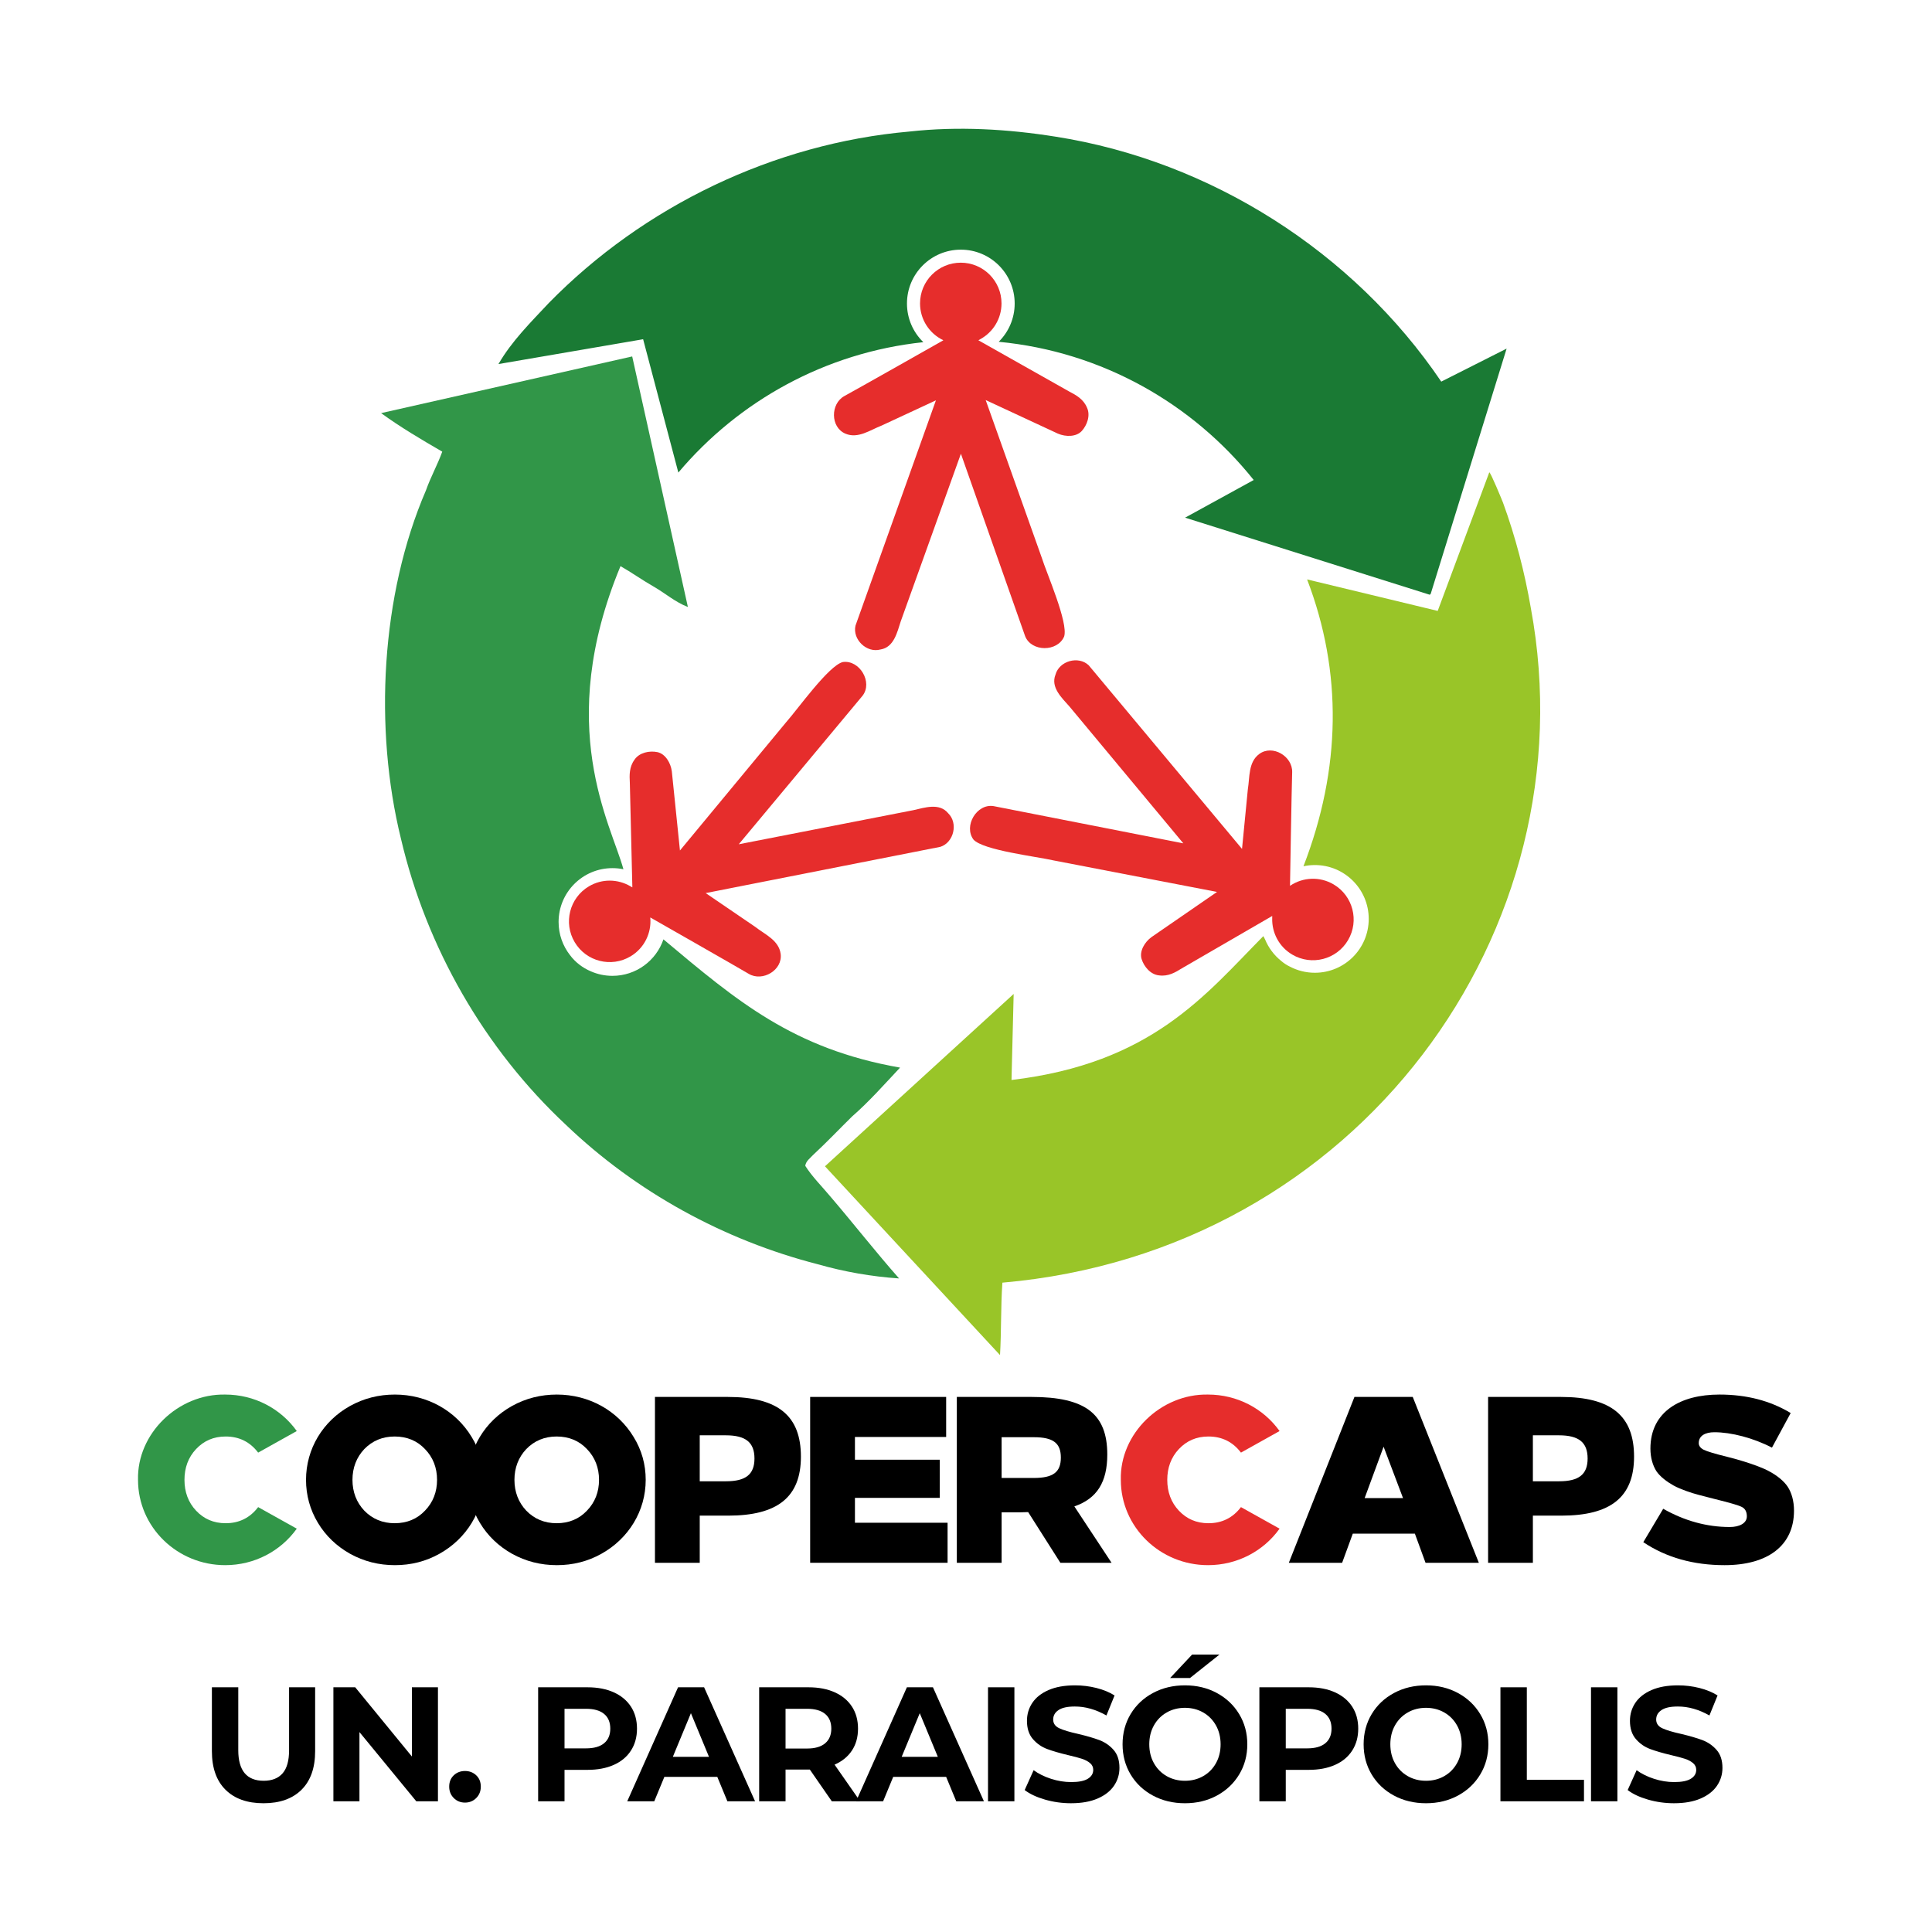 <svg xmlns="http://www.w3.org/2000/svg" xmlns:xlink="http://www.w3.org/1999/xlink" xmlns:xodm="http://www.corel.com/coreldraw/odm/2003" xml:space="preserve" width="4961px" height="4961px" style="shape-rendering:geometricPrecision; text-rendering:geometricPrecision; image-rendering:optimizeQuality; fill-rule:evenodd; clip-rule:evenodd" viewBox="0 0 4959.63 4959.63">
 <defs>
  <style type="text/css">
   <![CDATA[
    .fil0 {fill:none}
    .fil5 {fill:black;fill-rule:nonzero}
    .fil1 {fill:#1A7A34;fill-rule:nonzero}
    .fil2 {fill:#319648;fill-rule:nonzero}
    .fil3 {fill:#99C528;fill-rule:nonzero}
    .fil4 {fill:#E62D2C;fill-rule:nonzero}
   ]]>
  </style>
 </defs>
 <g id="Camada_x0020_1">
  <g id="_2336916859536">
   <rect class="fil0" width="4959.63" height="4959.63"></rect>
   <g>
    <g>
     <g>
      <g>
       <path class="fil1" d="M1408.61 778.07c244.05,-249.25 578.02,-409.75 925.76,-440.36 124.95,-13.89 251.41,-6.59 375.31,13.1 397.71,62.34 764.6,295.53 990.15,628.84l167.8 -84.72 -195.13 630.35 -1.19 -0.37 -0.62 1.98 -628.44 -198.03 176.15 -96.65c-157.08,-196.49 -390.1,-329.6 -654.63,-354.81 25.31,-25.06 41,-59.82 41,-98.26 0,-76.35 -61.9,-138.25 -138.25,-138.25 -76.35,0 -138.25,61.9 -138.25,138.25 0,38.94 16.1,74.11 42.01,99.24 -251.74,26.67 -474.24,151.16 -628.9,334.71l-90.43 -342.26 -371.37 63.73c33.97,-58.79 82.88,-107.25 129.03,-156.49z"></path>
       <path class="fil2" d="M1622.9 915l142.99 643.2c-32.39,-12.31 -58.66,-35.68 -88.48,-52.73 -28.83,-16.39 -55.76,-35.75 -84.53,-52.14 -171.08,411.98 -23.63,662.85 7.5,778.11 -9.09,-1.88 -18.51,-2.87 -28.16,-2.87 -76.36,0 -138.26,61.89 -138.26,138.25 0,32.04 10.91,61.53 29.2,84.97 13.59,18.34 32.37,32.69 53.45,41.63 17.02,7.49 35.82,11.65 55.61,11.65 60.75,0 112.35,-39.19 130.9,-93.67 189.48,158.81 332.97,281.02 607.42,329.24 -40.23,42.86 -79.21,87.17 -123.64,125.88 -33.05,32.58 -65.04,66.29 -99.15,97.89 -7.7,8.49 -19.15,16.13 -20.54,28.44 18.3,28.7 42.86,52.73 64.58,78.87 59.45,69.45 115.68,141.61 176.24,210.14 -70.57,-4.74 -140.82,-17.05 -208.82,-36.47 -240.89,-61.82 -466.11,-185.39 -645.9,-357.35 -209.74,-195.79 -358.53,-455.76 -424.03,-735.03 -69.47,-282.25 -51.89,-625.21 64.18,-894.15 11.92,-33.98 29.63,-65.58 41.87,-99.41 -53.39,-31.01 -107.04,-62.55 -157.01,-98.95l644.58 -145.5z"></path>
       <path class="fil3" d="M3823.15 1212.52c3.48,0.07 32.67,71.21 35.27,77.94 32.06,87.82 55.56,178.6 71.43,270.64 153.21,827.36 -442.59,1652.12 -1356.64,1731.62 -4.28,61.89 -2.43,124.04 -6.06,185.92l-449.38 -484.67 484.41 -442.4 -5.53 220.87c359.8,-42.74 497.05,-217.99 646.49,-369.39 1.43,2.85 2.9,5.71 4.43,8.58 8.91,21.59 23.13,40.43 41.04,54.89 6.84,5.89 14.32,10.95 22.52,14.82 19.21,10.1 41.07,15.83 64.28,15.83 76.35,0 138.25,-61.9 138.25,-138.25 0,-76.35 -61.9,-138.25 -138.25,-138.25 -10.05,0 -19.84,1.08 -29.28,3.11 96.72,-250.47 100.39,-498.55 9.32,-736.35l335.29 80.84 132.41 -355.75z"></path>
       <g>
        <path class="fil4" d="M2516.91 870.49c-1.72,1.09 -3.5,2.11 -5.33,3.04l233.46 131.67c17.71,9.21 36.24,19.42 45.35,41.17 9.48,20.22 0.13,45.2 -13.36,60.01 -13.99,15.36 -41.21,15.47 -61.42,6.72l-185.26 -86.13 143.52 403.51c13.19,41.82 68.9,167.86 57.93,203.36 -16.85,40.1 -84.33,40.03 -100.26,-0.92l-164.78 -468.13 -154.38 430.08c-9.22,28.05 -17.38,66.95 -52.14,72.42 -35.49,9.74 -72.29,-25.87 -64.12,-61.23l206.48 -578.35 -139.47 64.78c-29.36,11.33 -60.5,34.63 -93.08,20.67 -38.65,-16.59 -38.39,-76.82 -2.37,-96.51 37.05,-20.19 254,-143.09 253.98,-143.1 -0.19,-0.07 -0.42,-0.23 -0.69,-0.44 -35,-16.9 -59.14,-52.73 -59.14,-94.2 0,-57.76 46.82,-104.58 104.58,-104.58 57.75,0 104.57,46.82 104.57,104.58 0,39.43 -21.84,73.77 -54.07,91.58z"></path>
        <path class="fil4" d="M1617.96 2274.96c1.82,0.92 3.61,1.92 5.34,3.02l-6.44 -267.95c-1.15,-19.93 -1.87,-41.07 12.15,-60.05 12.51,-18.49 38.75,-23.25 58.39,-19.24 20.35,4.15 34.39,27.47 37.22,49.32l20.87 203.23 273.12 -329.89c29.16,-32.74 108.9,-145.12 145.02,-153.88 43.07,-6.06 77.56,51.94 50.55,86.59l-317.75 381.23 448.48 -87.59c28.81,-6.45 66.41,-19.36 88.9,7.7 26.54,25.49 14.79,75.34 -19.76,86.43l-602.51 118.76 127.05 86.63c24.76,19.43 60.72,34.24 65.42,69.38 5.54,41.69 -46.34,72.31 -81.69,51.45 -36.31,-21.49 -252.96,-144.91 -252.96,-144.89 0.03,0.19 0.02,0.47 -0.02,0.81 3.39,38.72 -15.03,77.8 -50.65,99.03 -49.6,29.57 -113.79,13.33 -143.36,-36.28 -29.57,-49.6 -13.33,-113.79 36.28,-143.36 33.87,-20.2 74.54,-19.02 106.35,-0.45z"></path>
        <path class="fil4" d="M3265.88 2357.5c-0.07,-2.04 -0.05,-4.08 0.08,-6.13l-231.91 134.36c-16.93,10.58 -35.13,21.37 -58.5,18.19 -22.23,-2.09 -39.01,-22.82 -44.93,-41.96 -6.14,-19.85 7.58,-43.37 25.38,-56.34l168.22 -115.93 -420.54 -81.08c-42.72,-9.85 -179.59,-25.8 -204.63,-53.27 -25.99,-34.86 8.3,-92.98 51.67,-85.93l487 95.55 -292.27 -351.26c-19.49,-22.17 -48.87,-48.95 -35.94,-81.68 9.61,-35.52 58.97,-49.16 85.29,-24.18l393.6 471.39 14.94 -153.05c5.14,-31.05 0.86,-69.71 29.42,-90.71 33.91,-24.88 85.68,5.91 84.37,46.93 -1.4,42.17 -5.58,291.48 -5.56,291.47 0.16,-0.12 0.41,-0.24 0.73,-0.37 32.32,-21.58 75.45,-24.2 111.18,-3.16 49.77,29.31 66.36,93.41 37.05,143.17 -29.3,49.77 -93.4,66.36 -143.17,37.05 -33.98,-20.01 -52.49,-56.24 -51.48,-93.06z"></path>
       </g>
      </g>
      <g>
       <path class="fil2" d="M578.16 3579.97c-121.04,-2.43 -226.88,100.37 -223.84,218.97 0,121.05 100.36,218.97 223.84,218.97 74.81,0 142.33,-35.88 183.69,-93.67l-99.15 -55.35c-20.68,27.37 -48.66,41.36 -83.33,41.36 -31.02,0 -55.96,-10.94 -76.03,-32.23 -20.07,-21.29 -29.8,-48.05 -29.8,-79.08 0,-31.02 9.73,-57.78 29.8,-79.07 20.07,-21.29 45.01,-32.23 76.03,-32.23 34.67,0 62.65,13.98 83.33,41.36l99.15 -55.36c-41.36,-57.78 -108.88,-93.67 -183.69,-93.67z"></path>
       <g>
        <path class="fil5" d="M898.72 3609.17c-69.94,38.93 -113.13,110.09 -113.13,189.77 0,39.54 10.34,76.64 30.41,110.1 20.07,33.45 48.06,60.21 82.72,79.68 35.28,19.46 73.6,29.19 114.96,29.19 41.36,0 79.69,-9.73 114.35,-29.19 69.95,-38.93 113.75,-110.09 113.75,-189.78 0,-39.53 -10.34,-76.64 -31.02,-110.09 -40.76,-67.52 -114.35,-108.88 -197.08,-108.88 -41.36,0 -79.68,9.74 -114.96,29.2zm192.21 110.7c20.68,21.29 31.02,48.05 31.02,79.07 0,31.03 -10.34,57.79 -31.02,79.08 -20.07,21.29 -46.22,32.23 -77.85,32.23 -31.03,0 -57.18,-10.94 -77.86,-32.23 -20.07,-21.29 -30.41,-48.05 -30.41,-79.08 0,-31.02 10.34,-57.78 30.41,-79.07 20.68,-21.29 46.83,-32.23 77.86,-32.23 31.63,0 57.78,10.94 77.85,32.23z"></path>
        <path class="fil5" d="M1314.53 3609.17c-69.95,38.93 -113.13,110.09 -113.13,189.77 0,39.54 10.34,76.64 30.41,110.1 20.07,33.45 48.05,60.21 82.72,79.68 35.28,19.46 73.6,29.19 114.96,29.19 41.36,0 79.68,-9.73 114.35,-29.19 69.95,-38.93 113.75,-110.09 113.75,-189.78 0,-39.53 -10.34,-76.64 -31.02,-110.09 -40.76,-67.52 -114.35,-108.88 -197.08,-108.88 -41.36,0 -79.68,9.74 -114.96,29.2zm192.21 110.7c20.68,21.29 31.02,48.05 31.02,79.07 0,31.03 -10.34,57.79 -31.02,79.08 -20.07,21.29 -46.23,32.23 -77.86,32.23 -31.02,0 -57.17,-10.94 -77.85,-32.23 -20.07,-21.29 -30.41,-48.05 -30.41,-79.08 0,-31.02 10.34,-57.78 30.41,-79.07 20.68,-21.29 46.83,-32.23 77.85,-32.23 31.63,0 57.79,10.94 77.86,32.23z"></path>
       </g>
       <path class="fil5" d="M1681.33 4011.83l114.96 0 0 -121.04 72.99 0c126.51,0 186.73,-47.44 186.73,-151.45 0,-104.62 -58.39,-153.28 -187.95,-153.28l-186.73 0 0 425.77zm181.86 -327.24c51.1,0 73.6,18.25 73.6,59.61 0,40.76 -22.5,58.39 -72.99,58.39l-67.51 0 0 -118 66.9 0z"></path>
       <polygon class="fil5" points="2428.88,3586.06 2079.75,3586.06 2079.75,4011.83 2432.53,4011.83 2432.53,3909.04 2194.71,3909.04 2194.71,3845.17 2412.46,3845.17 2412.46,3747.24 2194.71,3747.24 2194.71,3688.85 2428.88,3688.85 "></polygon>
       <path class="fil5" d="M2456.27 4011.83l114.96 0 0 -129.56 48.66 0 19.47 -0.61 82.72 130.17 131.38 0 -95.5 -144.76c58.4,-20.07 84.55,-62.65 84.55,-133.21 0,-104.01 -55.96,-147.8 -194.64,-147.8l-191.6 0 0 425.77zm197.69 -322.37c49.87,0 69.34,15.21 69.34,52.31 0,37.1 -19.47,52.31 -69.34,52.31l-82.73 0 0 -104.62 82.73 0z"></path>
       <path class="fil4" d="M3101.1 3579.97c-121.04,-2.43 -226.88,100.37 -223.83,218.97 0,121.05 100.36,218.97 223.83,218.97 74.82,0 142.33,-35.88 183.69,-93.67l-99.14 -55.35c-20.68,27.37 -48.66,41.36 -83.33,41.36 -31.02,0 -55.96,-10.94 -76.03,-32.23 -20.08,-21.29 -29.81,-48.05 -29.81,-79.08 0,-31.02 9.73,-57.78 29.81,-79.07 20.07,-21.29 45.01,-32.23 76.03,-32.23 34.67,0 62.65,13.98 83.33,41.36l99.14 -55.36c-41.36,-57.78 -108.87,-93.67 -183.69,-93.67z"></path>
       <path class="fil5" d="M3626.65 3586.06l-149.63 0 -168.48 425.77 136.85 0 27.37 -74.81 159.36 0 27.38 74.81 136.85 0 -169.7 -425.77zm-74.82 127.73l49.88 131.99 -98.54 0 48.66 -131.99z"></path>
       <path class="fil5" d="M3820.09 4011.83l114.96 0 0 -121.04 72.99 0c126.52,0 186.74,-47.44 186.74,-151.45 0,-104.62 -58.4,-153.28 -187.96,-153.28l-186.73 0 0 425.77zm181.87 -327.24c51.09,0 73.6,18.25 73.6,59.61 0,40.76 -22.51,58.39 -72.99,58.39l-67.52 0 0 -118 66.91 0z"></path>
       <path class="fil5" d="M4413.78 3579.97c-99.15,0 -177,43.19 -177,138.68 0,23.73 6.08,43.19 15.2,57.79 9.73,14.6 27.98,27.98 44.4,37.1 16.43,9.13 44.41,18.86 65.7,24.33l40.14 10.34c37.1,9.13 60.22,15.82 68.73,20.07 9.13,4.26 13.38,12.78 13.38,24.33 0,17.64 -18.85,27.38 -43.79,27.38 -59,0 -116.18,-15.82 -170.92,-46.84l-51.09 85.76c59,39.54 128.95,59 208.63,59 111.31,0 178.22,-50.48 178.22,-139.89 0,-24.94 -6.09,-45.62 -15.82,-60.83 -9.73,-15.2 -28.59,-29.8 -45.62,-38.93 -16.42,-9.73 -46.22,-20.07 -68.12,-26.76 -10.95,-3.65 -24.94,-7.3 -41.36,-11.56 -32.24,-7.9 -52.31,-13.99 -60.83,-18.24 -8.51,-4.26 -12.77,-10.34 -12.77,-17.03 0,-18.86 16.42,-27.98 40.14,-27.98 43.19,0 99.76,14.59 147.81,39.53l48.05 -88.8c-52.31,-31.63 -113.14,-47.45 -183.08,-47.45z"></path>
      </g>
     </g>
    </g>
    <path class="fil5" d="M676.47 4629.1c-41.81,0 -74.35,-11.56 -97.62,-34.7 -23.27,-23.13 -34.9,-56.15 -34.9,-99.07l0 -163.88 67.72 0 0 161.37c0,52.39 21.74,78.59 65.22,78.59 21.18,0 37.34,-6.34 48.49,-19.02 11.15,-12.68 16.72,-32.54 16.72,-59.57l0 -161.37 66.89 0 0 163.88c0,42.92 -11.64,75.94 -34.91,99.07 -23.27,23.14 -55.81,34.7 -97.61,34.7z"></path>
    <polygon id="_1" class="fil5" points="1124.25,4331.45 1124.25,4624.08 1068.65,4624.08 922.75,4446.42 922.75,4624.08 855.86,4624.08 855.86,4331.45 911.88,4331.45 1057.36,4509.12 1057.36,4331.45 "></polygon>
    <path id="_2" class="fil5" d="M1193.7 4627.43c-11.43,0 -21.04,-3.9 -28.84,-11.71 -7.81,-7.8 -11.71,-17.55 -11.71,-29.26 0,-11.98 3.9,-21.67 11.71,-29.05 7.8,-7.39 17.41,-11.08 28.84,-11.08 11.43,0 21.04,3.69 28.85,11.08 7.8,7.38 11.7,17.07 11.7,29.05 0,11.71 -3.9,21.46 -11.7,29.26 -7.81,7.81 -17.42,11.71 -28.85,11.71z"></path>
    <path id="_3" class="fil5" d="M1508.13 4331.45c25.92,0 48.42,4.32 67.51,12.96 19.09,8.64 33.79,20.91 44.1,36.79 10.32,15.89 15.47,34.7 15.47,56.44 0,21.46 -5.15,40.2 -15.47,56.22 -10.31,16.03 -25.01,28.29 -44.1,36.79 -19.09,8.5 -41.59,12.75 -67.51,12.75l-58.95 0 0 80.68 -67.72 0 0 -292.63 126.67 0zm-3.77 156.77c20.35,0 35.82,-4.39 46.41,-13.17 10.59,-8.78 15.88,-21.25 15.88,-37.41 0,-16.45 -5.29,-29.06 -15.88,-37.84 -10.59,-8.77 -26.06,-13.16 -46.41,-13.16l-55.18 0 0 101.58 55.18 0z"></path>
    <path id="_4" class="fil5" d="M1841.36 4561.38l-135.86 0 -25.92 62.7 -69.39 0 130.43 -292.63 66.88 0 130.85 292.63 -71.07 0 -25.92 -62.7zm-21.32 -51.42l-46.4 -112.04 -46.4 112.04 92.8 0z"></path>
    <path id="_5" class="fil5" d="M2135.31 4624.08l-56.44 -81.51 -3.34 0 -58.95 0 0 81.51 -67.72 0 0 -292.63 126.67 0c25.91,0 48.42,4.32 67.51,12.96 19.09,8.64 33.79,20.91 44.1,36.79 10.31,15.89 15.47,34.7 15.47,56.44 0,21.74 -5.22,40.48 -15.68,56.22 -10.45,15.75 -25.29,27.8 -44.52,36.17l65.64 94.05 -72.74 0zm-1.26 -186.44c0,-16.45 -5.29,-29.06 -15.88,-37.84 -10.59,-8.77 -26.06,-13.16 -46.41,-13.16l-55.18 0 0 102 55.18 0c20.35,0 35.82,-4.46 46.41,-13.38 10.59,-8.92 15.88,-21.46 15.88,-37.62z"></path>
    <path id="_6" class="fil5" d="M2428.83 4561.38l-135.87 0 -25.91 62.7 -69.4 0 130.43 -292.63 66.89 0 130.85 292.63 -71.07 0 -25.92 -62.7zm-21.32 -51.42l-46.4 -112.04 -46.41 112.04 92.81 0z"></path>
    <polygon id="_7" class="fil5" points="2536.32,4331.45 2604.05,4331.45 2604.05,4624.08 2536.32,4624.08 "></polygon>
    <path id="_8" class="fil5" d="M2749.58 4629.1c-23.13,0 -45.49,-3.13 -67.09,-9.4 -21.6,-6.27 -38.95,-14.43 -52.05,-24.46l22.99 -51c12.54,9.19 27.45,16.58 44.73,22.15 17.28,5.58 34.56,8.37 51.84,8.37 19.23,0 33.44,-2.86 42.64,-8.57 9.2,-5.72 13.8,-13.31 13.8,-22.79 0,-6.97 -2.72,-12.75 -8.16,-17.35 -5.43,-4.6 -12.4,-8.29 -20.9,-11.07 -8.5,-2.79 -19.99,-5.86 -34.49,-9.2 -22.29,-5.3 -40.55,-10.59 -54.76,-15.89 -14.21,-5.29 -26.41,-13.79 -36.58,-25.5 -10.17,-11.7 -15.26,-27.31 -15.26,-46.82 0,-17 4.6,-32.4 13.8,-46.19 9.19,-13.8 23.06,-24.74 41.59,-32.82 18.54,-8.08 41.18,-12.12 67.94,-12.12 18.67,0 36.92,2.23 54.76,6.69 17.84,4.46 33.44,10.87 46.82,19.23l-20.9 51.42c-27.04,-15.33 -54.07,-23 -81.1,-23 -18.95,0 -32.96,3.07 -42.02,9.2 -9.05,6.13 -13.58,14.21 -13.58,24.25 0,10.03 5.22,17.48 15.67,22.36 10.46,4.88 26.41,9.69 47.87,14.42 22.3,5.3 40.55,10.59 54.76,15.89 14.22,5.3 26.41,13.66 36.58,25.08 10.18,11.43 15.26,26.9 15.26,46.41 0,16.72 -4.67,31.98 -14,45.77 -9.34,13.8 -23.34,24.74 -42.02,32.82 -18.67,8.08 -41.38,12.12 -68.14,12.12z"></path>
    <path id="_9" class="fil5" d="M3041.85 4629.1c-30.38,0 -57.76,-6.55 -82.14,-19.65 -24.39,-13.1 -43.48,-31.14 -57.28,-54.13 -13.79,-23 -20.69,-48.84 -20.69,-77.55 0,-28.71 6.9,-54.56 20.69,-77.55 13.8,-22.99 32.89,-41.04 57.28,-54.13 24.38,-13.1 51.76,-19.65 82.14,-19.65 30.38,0 57.69,6.55 81.94,19.65 24.25,13.09 43.34,31.14 57.27,54.13 13.94,22.99 20.9,48.84 20.9,77.55 0,28.71 -6.96,54.55 -20.9,77.55 -13.93,22.99 -33.02,41.03 -57.27,54.13 -24.25,13.1 -51.56,19.65 -81.94,19.65zm0 -57.69c17.28,0 32.89,-3.97 46.82,-11.91 13.94,-7.95 24.88,-19.02 32.82,-33.24 7.94,-14.21 11.91,-30.38 11.91,-48.49 0,-18.12 -3.97,-34.28 -11.91,-48.49 -7.94,-14.22 -18.88,-25.3 -32.82,-33.24 -13.93,-7.94 -29.54,-11.91 -46.82,-11.91 -17.28,0 -32.88,3.97 -46.82,11.91 -13.93,7.94 -24.87,19.02 -32.82,33.24 -7.94,14.21 -11.91,30.37 -11.91,48.49 0,18.11 3.97,34.28 11.91,48.49 7.95,14.22 18.89,25.29 32.82,33.24 13.94,7.94 29.54,11.91 46.82,11.91zm18.4 -323.98l70.23 0 -75.67 60.2 -51 0 56.44 -60.2z"></path>
    <path id="_10" class="fil5" d="M3359.62 4331.45c25.92,0 48.43,4.32 67.52,12.96 19.09,8.64 33.79,20.91 44.1,36.79 10.31,15.89 15.47,34.7 15.47,56.44 0,21.46 -5.16,40.2 -15.47,56.22 -10.31,16.03 -25.01,28.29 -44.1,36.79 -19.09,8.5 -41.6,12.75 -67.52,12.75l-58.94 0 0 80.68 -67.73 0 0 -292.63 126.67 0zm-3.76 156.77c20.34,0 35.81,-4.39 46.4,-13.17 10.59,-8.78 15.89,-21.25 15.89,-37.41 0,-16.45 -5.3,-29.06 -15.89,-37.84 -10.59,-8.77 -26.06,-13.16 -46.4,-13.16l-55.18 0 0 101.58 55.18 0z"></path>
    <path id="_11" class="fil5" d="M3660.67 4629.1c-30.38,0 -57.76,-6.55 -82.15,-19.65 -24.38,-13.1 -43.47,-31.14 -57.27,-54.13 -13.79,-23 -20.69,-48.84 -20.69,-77.55 0,-28.71 6.9,-54.56 20.69,-77.55 13.8,-22.99 32.89,-41.04 57.27,-54.13 24.39,-13.1 51.77,-19.65 82.15,-19.65 30.38,0 57.69,6.55 81.94,19.65 24.24,13.09 43.34,31.14 57.27,54.13 13.93,22.99 20.9,48.84 20.9,77.55 0,28.71 -6.97,54.55 -20.9,77.55 -13.93,22.99 -33.03,41.03 -57.27,54.13 -24.25,13.1 -51.56,19.65 -81.94,19.65zm0 -57.69c17.28,0 32.89,-3.97 46.82,-11.91 13.94,-7.95 24.88,-19.02 32.82,-33.24 7.94,-14.21 11.91,-30.38 11.91,-48.49 0,-18.12 -3.97,-34.28 -11.91,-48.49 -7.94,-14.22 -18.88,-25.3 -32.82,-33.24 -13.93,-7.94 -29.54,-11.91 -46.82,-11.91 -17.28,0 -32.89,3.97 -46.82,11.91 -13.94,7.94 -24.87,19.02 -32.82,33.24 -7.94,14.21 -11.91,30.37 -11.91,48.49 0,18.11 3.97,34.28 11.91,48.49 7.95,14.22 18.88,25.29 32.82,33.24 13.93,7.94 29.54,11.91 46.82,11.91z"></path>
    <polygon id="_12" class="fil5" points="3851.77,4331.45 3919.5,4331.45 3919.5,4568.9 4066.23,4568.9 4066.23,4624.08 3851.77,4624.08 "></polygon>
    <polygon id="_13" class="fil5" points="4084.26,4331.45 4151.99,4331.45 4151.99,4624.08 4084.26,4624.08 "></polygon>
    <path id="_14" class="fil5" d="M4297.52 4629.1c-23.13,0 -45.5,-3.13 -67.09,-9.4 -21.6,-6.27 -38.95,-14.43 -52.05,-24.46l22.99 -51c12.54,9.19 27.45,16.58 44.73,22.15 17.28,5.58 34.56,8.37 51.84,8.37 19.23,0 33.44,-2.86 42.64,-8.57 9.2,-5.72 13.8,-13.31 13.8,-22.79 0,-6.97 -2.72,-12.75 -8.16,-17.35 -5.43,-4.6 -12.4,-8.29 -20.9,-11.07 -8.5,-2.79 -19.99,-5.86 -34.49,-9.2 -22.29,-5.3 -40.55,-10.59 -54.76,-15.89 -14.21,-5.29 -26.41,-13.79 -36.58,-25.5 -10.17,-11.7 -15.26,-27.31 -15.26,-46.82 0,-17 4.6,-32.4 13.8,-46.19 9.19,-13.8 23.06,-24.74 41.59,-32.82 18.54,-8.08 41.18,-12.12 67.93,-12.12 18.68,0 36.93,2.23 54.77,6.69 17.84,4.46 33.44,10.87 46.82,19.23l-20.9 51.42c-27.04,-15.33 -54.07,-23 -81.1,-23 -18.95,0 -32.96,3.07 -42.02,9.2 -9.05,6.13 -13.58,14.21 -13.58,24.25 0,10.03 5.22,17.48 15.67,22.36 10.45,4.88 26.41,9.69 47.87,14.42 22.3,5.3 40.55,10.59 54.76,15.89 14.22,5.3 26.41,13.66 36.58,25.08 10.17,11.43 15.26,26.9 15.26,46.41 0,16.72 -4.67,31.98 -14,45.77 -9.34,13.8 -23.34,24.74 -42.02,32.82 -18.67,8.08 -41.38,12.12 -68.14,12.12z"></path>
   </g>
  </g>
 </g>
</svg>